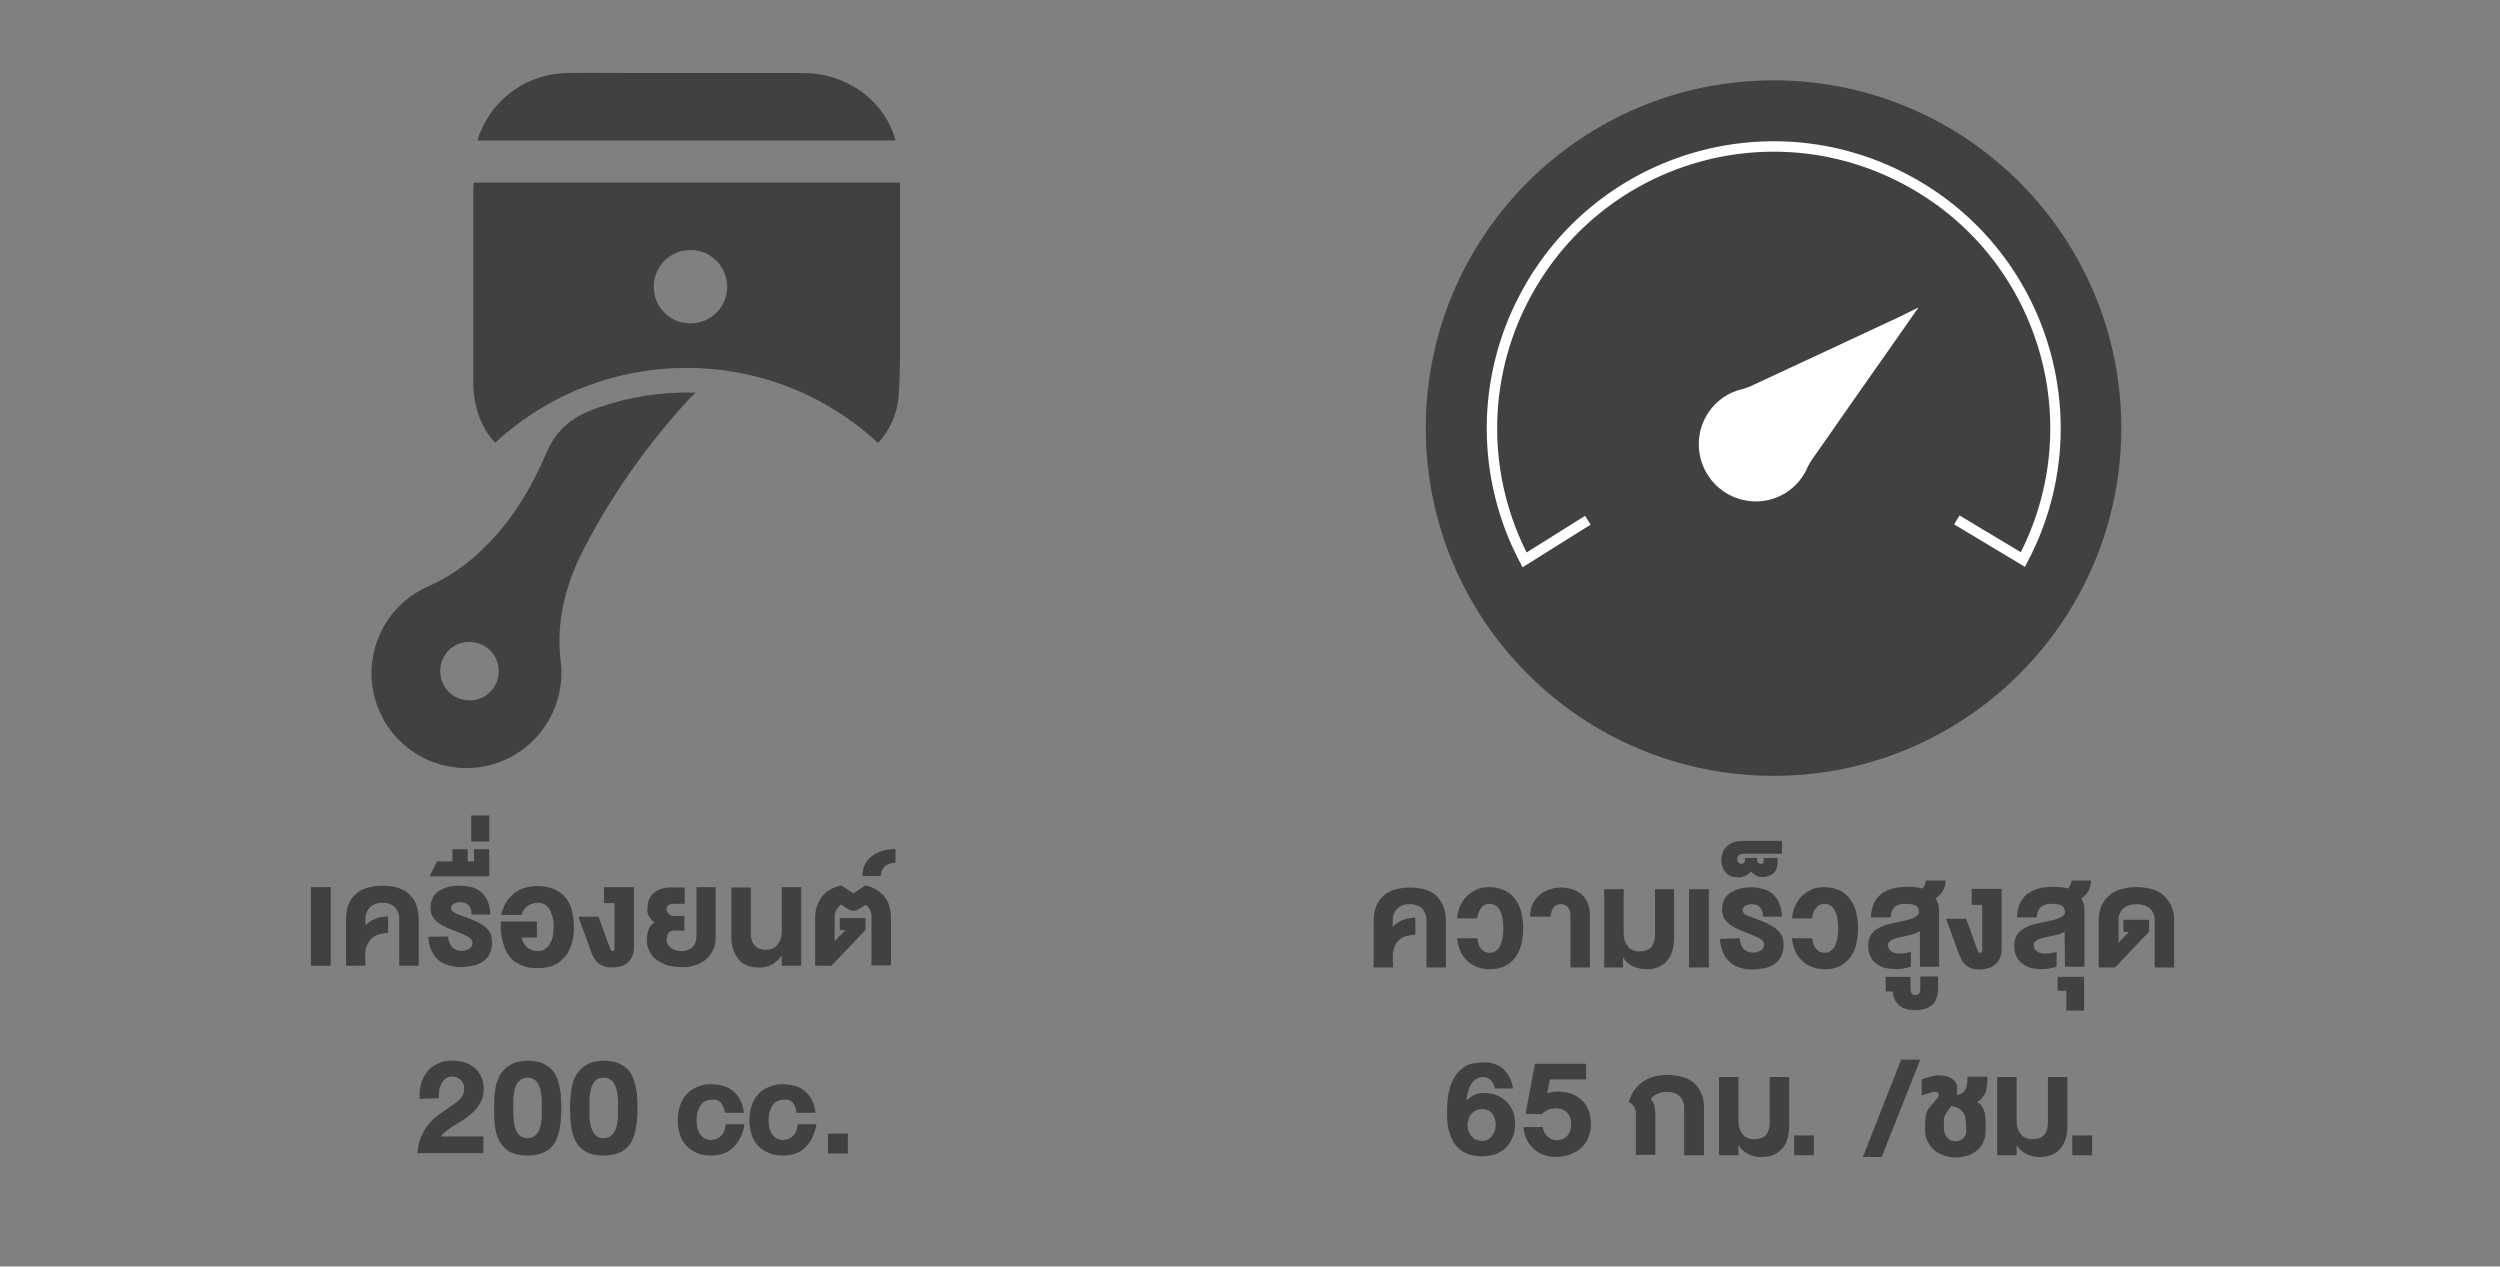 <?xml version="1.0" encoding="utf-8"?>
<!-- Generator: Adobe Illustrator 24.1.1, SVG Export Plug-In . SVG Version: 6.00 Build 0)  -->
<svg version="1.1" id="Layer_1" xmlns="http://www.w3.org/2000/svg" xmlns:xlink="http://www.w3.org/1999/xlink" x="0px" y="0px"
	 viewBox="0 0 718.9 364.2" style="enable-background:new 0 0 718.9 364.2;" xml:space="preserve">
<rect x="0" y="0" width="718.9" height="364.2" fill="#808080" stroke="none"/>
<style type="text/css">
	.st0{fill:#414042;}
	.st1{fill:none;stroke:#FFFFFF;stroke-width:3;stroke-miterlimit:10;}
	.st2{fill:#FFFFFF;}
</style>
<path class="st0" d="M89.4,277.7v-22.6h5.7v22.6H89.4z"/>
<path class="st0" d="M105.1,277.7h-5.6v-13.3c0-0.8,0.1-1.6,0.2-2.4s0.4-1.6,0.7-2.3c0.3-0.7,0.7-1.4,1.3-2c0.6-0.6,1.3-1.2,2-1.6
	c0.9-0.5,1.8-0.8,2.7-1c1.2-0.3,2.4-0.4,3.6-0.4s2.4,0.1,3.6,0.4c0.9,0.2,1.8,0.5,2.7,1c0.7,0.4,1.4,1,1.9,1.6s1,1.3,1.3,2
	s0.5,1.5,0.7,2.3c0.1,0.8,0.2,1.6,0.2,2.4v13.3h-5.6V264c0-0.5-0.1-1.1-0.3-1.6c-0.2-0.5-0.5-1-0.8-1.4c-0.4-0.4-0.9-0.8-1.5-1
	c-0.7-0.3-1.4-0.4-2.2-0.4c-0.8,0-1.5,0.1-2.2,0.4c-0.6,0.2-1.1,0.6-1.5,1s-0.7,0.9-0.9,1.4c-0.2,0.5-0.3,1-0.3,1.6v2.1
	c0.4-0.4,0.8-0.8,1.3-1.1c0.5-0.3,1-0.6,1.5-0.8c0.6-0.2,1.1-0.4,1.7-0.5c0.7-0.1,1.3-0.2,2-0.2v4.8c-1,0-2,0.2-3,0.5
	c-0.8,0.3-1.4,0.7-2,1.3c-0.5,0.6-0.9,1.3-1.2,2c-0.3,0.8-0.4,1.7-0.4,2.6L105.1,277.7z"/>
<path class="st0" d="M128.9,269.3c0,1.1,0.4,2.2,1.1,3.1c0.7,0.7,1.8,1.1,2.8,1c0.3,0,0.7,0,1-0.1c0.4-0.1,0.7-0.2,1-0.4
	c0.3-0.2,0.6-0.4,0.8-0.7c0.2-0.3,0.3-0.7,0.3-1.1c0-0.3-0.1-0.6-0.3-0.9s-0.5-0.5-0.8-0.7c-0.4-0.3-0.9-0.5-1.3-0.7
	c-0.5-0.2-1.1-0.5-1.9-0.8c-1.1-0.4-2.1-0.8-3-1.2c-0.9-0.4-1.7-0.8-2.5-1.4c-0.7-0.5-1.2-1.1-1.7-1.8c-0.4-0.8-0.6-1.6-0.6-2.5
	c0-0.7,0.1-1.5,0.3-2.1c0.2-0.6,0.5-1.2,0.9-1.7s0.8-0.9,1.4-1.2c0.5-0.3,1.1-0.6,1.7-0.8s1.2-0.4,1.9-0.5s1.3-0.2,2-0.1
	c1.2,0,2.4,0.1,3.5,0.4c1,0.2,2,0.7,2.8,1.4s1.5,1.6,1.9,2.5c0.5,1.3,0.8,2.6,0.8,4h-5.4c0-0.6-0.1-1.1-0.3-1.7
	c-0.1-0.4-0.4-0.8-0.7-1.1c-0.3-0.3-0.6-0.5-1-0.6s-0.8-0.2-1.2-0.2c-0.3,0-0.6,0-0.9,0.1c-0.3,0.1-0.6,0.2-0.9,0.3
	c-0.3,0.1-0.5,0.3-0.6,0.5c-0.2,0.2-0.3,0.5-0.3,0.8c0,0.2,0.1,0.5,0.2,0.7c0.2,0.2,0.4,0.5,0.7,0.6c0.4,0.2,0.8,0.5,1.3,0.6
	c0.5,0.2,1.2,0.5,1.9,0.7c1.3,0.4,2.6,1,3.8,1.6c0.9,0.5,1.7,1,2.4,1.7c0.5,0.5,0.9,1.1,1.2,1.9c0.2,0.7,0.3,1.4,0.3,2.1
	c0,1.1-0.2,2.3-0.7,3.3c-0.4,0.9-1.1,1.6-1.9,2.2c-0.9,0.6-1.8,1-2.9,1.2c-1.2,0.2-2.4,0.4-3.5,0.4c-1.2,0-2.4-0.2-3.5-0.5
	c-1.1-0.3-2-0.8-2.9-1.5s-1.5-1.7-2-2.7c-0.6-1.3-0.9-2.7-0.9-4L128.9,269.3z"/>
<path class="st0" d="M125.7,247.7h4.4v-3.5h4.4v3.5h1.8v-3.5h4.4v7.8h-17.2L125.7,247.7z"/>
<path class="st0" d="M135.5,234.5h5.2v7.5h-5.2V234.5z"/>
<path class="st0" d="M154.5,259.6c-0.5,0-1.1,0.1-1.6,0.3c-0.5,0.2-0.9,0.4-1.3,0.7c-0.4,0.3-0.7,0.7-1,1.1s-0.5,0.9-0.6,1.4h-5.9
	c0.3-1.2,0.7-2.3,1.3-3.4c0.6-1,1.3-1.9,2.2-2.6c0.9-0.8,1.9-1.3,3-1.7c1.3-0.4,2.6-0.6,3.9-0.6c1.7,0,3.4,0.3,4.9,0.9
	c1.3,0.6,2.4,1.4,3.3,2.5c0.9,1.1,1.5,2.4,1.8,3.8c0.6,2.5,0.7,5.2,0.3,7.7c-0.2,1-0.4,1.9-0.8,2.8c-0.3,0.9-0.8,1.7-1.4,2.4
	c-0.6,0.7-1.2,1.4-2,1.9s-1.7,1-2.7,1.2c-1.1,0.3-2.2,0.4-3.4,0.4s-2.3-0.1-3.4-0.4c-0.9-0.3-1.8-0.7-2.7-1.2
	c-0.8-0.5-1.4-1.1-2-1.9c-0.5-0.7-1-1.5-1.3-2.4s-0.6-1.8-0.8-2.8s-0.3-2-0.3-3.1V265h10.4v4.6H150c0.1,0.6,0.4,1.1,0.6,1.6
	c0.3,0.5,0.6,0.9,1,1.2c0.4,0.3,0.8,0.6,1.3,0.8c0.5,0.2,1,0.3,1.6,0.3c0.7,0,1.4-0.1,2-0.5c0.6-0.3,1.1-0.8,1.5-1.4
	c0.4-0.7,0.8-1.4,0.9-2.1c0.2-1,0.3-1.9,0.3-2.9c0.1-1.8-0.3-3.6-1.2-5.1C157.3,260.2,155.9,259.5,154.5,259.6z"/>
<path class="st0" d="M175.5,272.9c0.1,0.2,0.2,0.3,0.3,0.5c0.1,0.1,0.3,0.1,0.4,0.1c0.2,0,0.3-0.1,0.4-0.2c0.1-0.1,0.1-0.2,0.1-0.4
	v-13.2h-3v-4.6h8.6v17.2c0,0.9-0.1,1.8-0.5,2.7c-0.3,0.7-0.7,1.3-1.3,1.8s-1.3,0.9-2,1.1c-0.8,0.2-1.6,0.3-2.4,0.3
	c-0.8,0-1.6-0.1-2.3-0.3c-0.6-0.2-1.2-0.5-1.7-0.9s-0.9-0.9-1.2-1.4c-0.4-0.6-0.7-1.2-0.9-1.9l-3.7-10.1h5.8L175.5,272.9z"/>
<path class="st0" d="M186.2,261.1c0-0.7,0.1-1.4,0.3-2.1c0.2-0.6,0.5-1.1,0.8-1.5s0.7-0.8,1.2-1.1c0.5-0.3,0.9-0.5,1.4-0.7
	s1-0.3,1.6-0.4c0.5-0.1,1-0.1,1.5-0.1h3.9v4.7h-3.2c-0.3,0-0.6,0-0.9,0.1c-0.2,0.1-0.4,0.2-0.6,0.3c-0.2,0.1-0.3,0.3-0.4,0.5
	c-0.1,0.2-0.1,0.4-0.1,0.5c0,0.3,0,0.5,0.1,0.8c0.1,0.2,0.2,0.5,0.4,0.6c0.2,0.2,0.4,0.3,0.7,0.5c0.3,0.1,0.6,0.2,0.9,0.2h3v4.2H194
	c-0.3,0-0.6,0.1-0.9,0.1c-0.3,0.1-0.5,0.2-0.7,0.4c-0.2,0.2-0.4,0.5-0.5,0.8c-0.1,0.4-0.2,0.9-0.2,1.4s0.1,1,0.4,1.4
	c0.3,0.4,0.6,0.7,1,1s0.9,0.5,1.4,0.6s1.1,0.2,1.6,0.2c0.6,0,1.1-0.1,1.7-0.3c0.5-0.2,1-0.5,1.3-0.8c0.4-0.4,0.7-0.9,0.9-1.5
	c0.2-0.7,0.3-1.4,0.3-2.1v-13.7h5.5v14.5c0,1.3-0.2,2.6-0.8,3.7c-0.5,1-1.2,2-2.1,2.7c-0.9,0.7-2,1.3-3.1,1.6
	c-1.2,0.4-2.5,0.6-3.8,0.5c-0.8,0-1.7-0.1-2.5-0.2s-1.6-0.3-2.3-0.6c-0.7-0.3-1.4-0.6-2.1-1.1c-0.6-0.4-1.2-0.9-1.6-1.5
	c-0.5-0.6-0.8-1.3-1.1-2c-0.3-0.8-0.4-1.6-0.4-2.5c0-1,0.2-2,0.5-2.9c0.3-0.8,0.9-1.5,1.7-2c-0.7-0.6-1.3-1.3-1.7-2.1
	c-0.2-0.4-0.3-0.8-0.4-1.2C186.2,261.8,186.2,261.4,186.2,261.1z"/>
<path class="st0" d="M224.8,277.7v-2.9c-0.8,1.1-1.8,2-2.9,2.6c-1.2,0.6-2.5,0.9-3.8,0.8c-1.3,0-2.5-0.2-3.6-0.7
	c-1-0.5-1.8-1.1-2.4-2c-0.6-0.9-1.1-1.9-1.4-2.9c-0.3-1.2-0.4-2.4-0.4-3.6v-13.8h5.6v13.3c0,0.6,0.1,1.3,0.3,1.9
	c0.3,1.1,1.1,2,2.2,2.4c0.6,0.2,1.3,0.4,2,0.3c0.5,0,1.1-0.1,1.6-0.3c0.5-0.2,1-0.5,1.4-0.9c0.4-0.5,0.8-1,1-1.7
	c0.3-0.8,0.4-1.7,0.4-2.5v-12.6h5.6v22.6L224.8,277.7L224.8,277.7z"/>
<path class="st0" d="M240,263.6v7l3.1-3.1h-1.6V264h7.4v3.4l-9.8,10.3h-4.7V264c0-1,0.1-2,0.4-3c0.3-1,0.7-1.9,1.3-2.8
	s1.4-1.6,2.3-2.2c1.1-0.7,2.3-1.1,3.5-1.4l3.5,2.3l3.5-2.3c1.2,0.3,2.3,0.7,3.4,1.4c0.9,0.6,1.6,1.3,2.3,2.2c0.6,0.8,1,1.7,1.2,2.7
	c0.3,1,0.4,2,0.4,3v13.7h-5.6v-14.1c0-0.6-0.1-1.2-0.4-1.8c-0.3-0.6-0.7-1.1-1.2-1.5l-2.4,1.4c-0.4,0.2-0.7,0.3-1.1,0.3
	c-0.4,0-0.9-0.1-1.3-0.3l-2.4-1.5c-0.5,0.4-1,0.9-1.3,1.6C240.1,262.3,240,262.9,240,263.6z"/>
<path class="st0" d="M257.5,248.1c-0.6,0-1.2,0.1-1.8,0.3c-0.5,0.2-0.9,0.4-1.3,0.8c-0.4,0.3-0.6,0.7-0.8,1.2
	c-0.2,0.5-0.3,1-0.3,1.5H248c0-1.1,0.2-2.3,0.7-3.3c0.5-0.9,1.2-1.8,2-2.4c0.9-0.7,1.9-1.2,3-1.5c1.2-0.4,2.5-0.5,3.8-0.6V248.1z"/>
<path class="st0" d="M120.7,316c-0.1-1.5,0-2.9,0.4-4.4c0.4-1.3,1-2.5,1.8-3.5s1.9-1.8,3.1-2.3c1.3-0.6,2.7-0.9,4.1-0.8
	c1.2,0,2.4,0.2,3.5,0.5s2,0.9,2.9,1.6c0.8,0.7,1.5,1.6,1.9,2.6c0.8,1.8,0.9,3.8,0.4,5.7c-0.2,0.7-0.4,1.3-0.8,1.9
	c-0.3,0.6-0.7,1.1-1.1,1.6c-0.4,0.5-0.9,1-1.4,1.4s-1,0.8-1.5,1.2c-0.5,0.4-1,0.7-1.5,1l-1.7,1c-0.6,0.4-1.1,0.7-1.6,1.1
	s-1,0.7-1.4,1.1c-0.4,0.3-0.7,0.7-1,1.1H139v4.8h-19c0.1-1.1,0.3-2.2,0.6-3.2c0.2-0.9,0.6-1.8,1-2.6c0.4-0.7,0.8-1.4,1.3-2.1
	c0.5-0.6,1-1.2,1.5-1.7s1.1-1,1.7-1.4s1.2-0.8,1.7-1.2c1-0.7,1.9-1.3,2.6-1.8c0.6-0.4,1.3-0.9,1.8-1.5c0.4-0.4,0.8-0.9,1-1.5
	c0.2-0.5,0.3-1.1,0.3-1.7c0-0.5-0.1-0.9-0.3-1.4c-0.2-0.4-0.4-0.7-0.8-1c-0.3-0.3-0.7-0.5-1.1-0.7c-0.4-0.2-0.9-0.2-1.4-0.2
	c-0.6,0-1.2,0.2-1.7,0.5c-0.5,0.4-0.9,0.8-1.2,1.4c-0.3,0.6-0.6,1.3-0.7,2s-0.2,1.5-0.1,2.3L120.7,316z"/>
<path class="st0" d="M142.1,318.6c0-0.7,0-1.5,0-2.2s0.1-1.5,0.2-2.3c0.1-0.8,0.2-1.5,0.4-2.3c0.2-0.7,0.5-1.4,0.8-2.1
	s0.7-1.3,1.2-1.8c0.5-0.6,1.1-1.1,1.7-1.5c0.7-0.4,1.5-0.8,2.3-1c1-0.2,2-0.4,3-0.4c1.3,0,2.6,0.2,3.9,0.6c1,0.4,1.9,0.9,2.7,1.6
	c0.7,0.7,1.3,1.5,1.7,2.4s0.7,1.9,0.9,2.9s0.4,2,0.4,3.1c0.1,1,0.1,2,0.1,3s0,2-0.1,3.1c-0.1,1-0.2,2.1-0.4,3.1s-0.5,1.9-0.9,2.9
	c-0.4,0.9-1,1.7-1.7,2.4c-0.8,0.7-1.7,1.3-2.7,1.6c-1.2,0.4-2.6,0.6-3.9,0.6c-1,0-2-0.1-3-0.3c-0.8-0.2-1.6-0.5-2.3-0.9
	c-0.6-0.4-1.2-0.9-1.7-1.4c-0.5-0.6-0.9-1.2-1.2-1.8c-0.3-0.7-0.6-1.4-0.8-2.1c-0.2-0.8-0.3-1.5-0.4-2.3c-0.1-0.8-0.2-1.6-0.2-2.4
	S142.1,319.3,142.1,318.6z M147.6,318.6c0,0.5,0,1.1,0,1.8c0,0.6,0.1,1.3,0.1,1.9c0.1,0.6,0.2,1.3,0.4,1.9s0.4,1.1,0.7,1.6
	s0.7,0.8,1.2,1.1c0.5,0.3,1.1,0.4,1.7,0.4c0.6,0,1.2-0.1,1.7-0.4s0.9-0.7,1.2-1.1c0.3-0.5,0.6-1,0.7-1.6c0.2-0.6,0.3-1.2,0.4-1.9
	c0.1-0.6,0.1-1.3,0.1-1.9s0-1.2,0-1.8s0-1.1,0-1.8c0-0.6-0.1-1.3-0.1-1.9c-0.1-0.6-0.2-1.2-0.4-1.9c-0.2-0.6-0.4-1.1-0.7-1.6
	s-0.7-0.8-1.2-1.1c-0.5-0.3-1.1-0.4-1.7-0.4c-0.6,0-1.2,0.1-1.7,0.4s-0.9,0.7-1.2,1.1c-0.3,0.5-0.6,1-0.7,1.6
	c-0.2,0.6-0.3,1.2-0.4,1.9c-0.1,0.7-0.1,1.3-0.1,1.9C147.6,317.5,147.6,318,147.6,318.6z"/>
<path class="st0" d="M163.9,318.6c0-0.7,0-1.5,0.1-2.2s0.1-1.5,0.2-2.3c0.1-0.8,0.2-1.5,0.4-2.3c0.2-0.7,0.4-1.4,0.8-2.1
	c0.3-0.7,0.7-1.3,1.2-1.8c0.5-0.6,1.1-1.1,1.7-1.5c0.7-0.4,1.5-0.8,2.3-1c1-0.2,2-0.4,3-0.4c1.3,0,2.6,0.2,3.9,0.6
	c1,0.4,1.9,0.9,2.7,1.6c0.7,0.7,1.3,1.5,1.7,2.4s0.7,1.9,0.9,2.9s0.4,2,0.4,3.1c0.1,1,0.1,2,0.1,3s0,2-0.1,3.1
	c-0.1,1-0.2,2.1-0.4,3.1s-0.5,1.9-0.9,2.9c-0.4,0.9-1,1.7-1.7,2.4c-0.8,0.7-1.7,1.3-2.7,1.6c-1.2,0.4-2.6,0.6-3.9,0.6
	c-1,0-2-0.1-3-0.3c-0.8-0.2-1.6-0.5-2.3-0.9c-0.6-0.4-1.2-0.9-1.7-1.4c-0.5-0.6-0.9-1.2-1.2-1.8c-0.3-0.7-0.6-1.4-0.8-2.1
	c-0.2-0.8-0.3-1.5-0.4-2.3c-0.1-0.8-0.2-1.6-0.2-2.4S163.9,319.3,163.9,318.6z M169.5,318.6c0,0.5,0,1.1,0,1.8
	c0,0.6,0.1,1.3,0.1,1.9c0.1,0.6,0.2,1.3,0.4,1.9s0.4,1.1,0.7,1.6s0.7,0.8,1.1,1.1c0.5,0.3,1.1,0.4,1.7,0.4c0.6,0,1.2-0.1,1.8-0.4
	c0.5-0.3,0.9-0.7,1.2-1.1c0.3-0.5,0.6-1,0.7-1.6c0.2-0.6,0.3-1.2,0.4-1.9c0.1-0.6,0.1-1.3,0.1-1.9s0-1.2,0-1.8s0-1.1,0-1.8
	c0-0.6-0.1-1.3-0.1-1.9c-0.1-0.6-0.2-1.2-0.4-1.9c-0.2-0.6-0.4-1.1-0.7-1.6s-0.7-0.8-1.2-1.1c-0.5-0.3-1.1-0.4-1.8-0.4
	c-0.6,0-1.2,0.1-1.7,0.4s-0.9,0.7-1.1,1.1c-0.3,0.5-0.6,1-0.7,1.6c-0.2,0.6-0.3,1.2-0.4,1.9c-0.1,0.7-0.1,1.3-0.1,1.9
	C169.5,317.5,169.5,318,169.5,318.6z"/>
<path class="st0" d="M207.3,317.1c-0.6-0.7-1.5-1-2.4-0.9c-0.8,0-1.5,0.1-2.2,0.5c-0.6,0.3-1.1,0.8-1.4,1.4
	c-0.4,0.6-0.6,1.3-0.8,1.9c-0.1,0.7-0.2,1.5-0.2,2.2s0.1,1.3,0.2,2c0.1,0.6,0.4,1.2,0.7,1.8c0.3,0.5,0.8,1,1.3,1.3
	c0.6,0.3,1.3,0.5,2,0.5c0.5,0,1.1-0.1,1.6-0.3c0.5-0.2,0.9-0.5,1.3-0.9c0.4-0.4,0.7-0.9,0.9-1.4c0.2-0.6,0.4-1.3,0.4-1.9h5.4
	c-0.2,1.3-0.6,2.6-1.2,3.8c-0.5,1.1-1.2,2-2,2.8s-1.7,1.4-2.8,1.8c-1.2,0.4-2.4,0.6-3.6,0.6c-1.4,0-2.9-0.2-4.2-0.8
	c-1.1-0.5-2.2-1.2-3-2.1s-1.5-2-1.8-3.2c-0.4-1.3-0.6-2.6-0.6-4s0.2-2.8,0.6-4.1c0.4-1.2,1-2.4,1.8-3.3c0.8-1,1.9-1.7,3.1-2.2
	c1.4-0.6,2.9-0.9,4.4-0.8c1.1,0,2.3,0.2,3.3,0.5s2,0.8,2.8,1.5s1.5,1.6,2,2.6c0.6,1.1,0.9,2.4,1,3.6h-5.4
	C208.3,318.9,207.9,317.9,207.3,317.1z"/>
<path class="st0" d="M228,317.1c-0.6-0.7-1.5-1-2.4-0.9c-0.8,0-1.5,0.1-2.2,0.5c-0.6,0.3-1.1,0.8-1.4,1.4c-0.4,0.6-0.6,1.3-0.8,1.9
	c-0.1,0.7-0.2,1.5-0.2,2.2s0.1,1.3,0.2,2c0.1,0.6,0.4,1.2,0.7,1.8c0.3,0.5,0.8,1,1.3,1.3c0.6,0.3,1.3,0.5,2,0.5
	c0.5,0,1.1-0.1,1.6-0.3c0.5-0.2,0.9-0.5,1.3-0.9c0.4-0.4,0.7-0.9,0.9-1.4c0.2-0.6,0.4-1.3,0.4-1.9h5.4c-0.2,1.3-0.7,2.6-1.2,3.8
	c-0.5,1.1-1.2,2-2,2.8s-1.7,1.4-2.8,1.8c-1.2,0.4-2.4,0.6-3.6,0.6c-1.4,0-2.9-0.2-4.2-0.8c-1.2-0.5-2.2-1.2-3.1-2.1
	c-0.8-0.9-1.4-2-1.8-3.2c-0.4-1.3-0.6-2.6-0.6-4s0.2-2.8,0.6-4.1c0.4-1.2,1-2.4,1.8-3.3c0.8-1,1.9-1.7,3.1-2.2
	c1.4-0.6,2.9-0.9,4.4-0.8c1.1,0,2.3,0.2,3.3,0.5s2,0.8,2.8,1.5s1.5,1.6,2,2.6c0.6,1.1,0.9,2.4,1,3.6H229
	C229,318.9,228.6,317.9,228,317.1z"/>
<path class="st0" d="M243.8,326v5.7h-5.7V326H243.8z"/>
<path class="st0" d="M142.4,127.3c31.1-28.7,79.1-28.7,110.1,0.1c3.4-3.7,5.5-8.4,5.9-13.4c0.5-6.6,0.4-13.3,0.4-20
	c0-12.9,0-25.8,0-38.8v-2.7H136.2c0,0.8-0.1,1.5-0.1,2.3c0,18.2,0,36.5,0,54.7C136,116.7,138.4,123.2,142.4,127.3z M188,82.4
	c0-5.8,4.7-10.5,10.6-10.5c5.8,0,10.5,4.7,10.5,10.6c0,5.8-4.7,10.5-10.6,10.5l0,0c-5.7,0-10.5-4.6-10.5-10.4
	C188,82.5,188,82.5,188,82.4z"/>
<path class="st0" d="M200,112.9c-9.6-0.3-19.2,1.2-28.2,4.4c-6.7,2.3-11.6,5.8-14.6,12.8c-4.4,10.3-10.1,19.9-18.4,27.8
	c-4.5,4.5-9.8,8.1-15.6,10.7c-13.8,6-20.1,22.1-14.1,35.9s22.1,20.1,35.9,14.1c11.2-4.9,17.8-16.6,16.2-28.7
	c-1.3-11.1,1.4-21.6,6.4-31.5c8.1-15.8,18.4-30.4,30.4-43.5L200,112.9z M126.6,192.9c0-4.7,3.8-8.4,8.5-8.3s8.4,3.8,8.3,8.5
	c0,4.6-3.8,8.4-8.5,8.3C130.3,201.4,126.5,197.6,126.6,192.9L126.6,192.9z"/>
<path class="st0" d="M257.5,40.4C254.6,29.1,243.5,21,231,21c-16.3,0-32.5,0-48.8,0c-6.4,0-12.9-0.1-19.3,0
	c-11,0.2-20.8,7-24.9,17.3c-0.3,0.7-0.4,1.3-0.7,2.1H257.5z"/>
<g>
	<path class="st0" d="M400.6,278.2H395v-13.3c0-0.8,0.1-1.6,0.2-2.4s0.4-1.6,0.7-2.3c0.3-0.7,0.8-1.4,1.3-2c0.6-0.6,1.2-1.2,2-1.6
		c0.9-0.5,1.8-0.8,2.7-1c2.4-0.5,4.8-0.5,7.1,0c0.9,0.2,1.8,0.5,2.7,1c0.7,0.4,1.4,0.9,1.9,1.6c0.5,0.6,0.9,1.3,1.3,2
		c0.3,0.7,0.5,1.5,0.7,2.3c0.1,0.8,0.2,1.6,0.2,2.4v13.3h-5.6v-13.8c0-0.5-0.1-1.1-0.3-1.6c-0.2-0.5-0.5-1-0.8-1.4
		c-0.4-0.4-0.9-0.8-1.5-1c-0.7-0.3-1.4-0.4-2.2-0.4c-0.8,0-1.5,0.1-2.2,0.4c-0.6,0.2-1.1,0.6-1.5,1s-0.7,0.9-0.9,1.4
		c-0.2,0.5-0.3,1-0.3,1.6v2.1c0.4-0.4,0.8-0.8,1.3-1.1c0.5-0.3,1-0.6,1.5-0.8c0.6-0.2,1.1-0.4,1.7-0.5c0.7-0.1,1.3-0.2,2-0.2v4.9
		c-1,0-2,0.2-3,0.5c-0.8,0.3-1.4,0.7-2,1.3c-0.5,0.6-0.9,1.3-1.1,2c-0.3,0.8-0.4,1.7-0.4,2.6L400.6,278.2z"/>
	<path class="st0" d="M432.3,266.9c0-1-0.1-2.1-0.3-3.1c-0.1-0.8-0.4-1.5-0.8-2.2c-0.3-0.5-0.7-1-1.3-1.3c-0.5-0.3-1.1-0.4-1.7-0.4
		c-0.4,0-0.8,0.1-1.2,0.3c-0.4,0.2-0.7,0.4-1,0.8s-0.6,0.8-0.8,1.3c-0.2,0.6-0.4,1.2-0.4,1.8H419c0.1-1.2,0.4-2.5,0.9-3.6
		s1.1-2,1.9-2.8s1.8-1.4,2.8-1.9c1.1-0.5,2.4-0.7,3.6-0.7c1.5,0,3,0.3,4.4,0.9c1.2,0.5,2.2,1.4,3,2.4c0.8,1.1,1.5,2.4,1.8,3.7
		c0.8,3.2,0.8,6.5,0,9.7c-0.3,1.3-1,2.6-1.8,3.7c-0.8,1-1.8,1.8-3,2.4c-1.4,0.6-2.9,0.9-4.4,0.8c-1.2,0-2.4-0.2-3.6-0.7
		c-1-0.4-2-1-2.8-1.8s-1.5-1.8-1.9-2.8c-0.5-1.2-0.8-2.4-0.9-3.6h5.8c0.1,0.6,0.2,1.2,0.4,1.8c0.2,0.5,0.4,0.9,0.8,1.3
		c0.3,0.3,0.6,0.6,1,0.8c0.4,0.2,0.8,0.2,1.2,0.3c0.6,0,1.2-0.1,1.7-0.4s0.9-0.7,1.3-1.3c0.4-0.7,0.6-1.4,0.8-2.2
		C432.2,269,432.3,268,432.3,266.9z"/>
	<path class="st0" d="M440,263.6c0-1.2,0.2-2.5,0.7-3.6c0.5-1,1.1-1.9,2-2.6c0.8-0.7,1.8-1.3,2.8-1.6c1-0.4,2.1-0.5,3.2-0.6
		c1.1,0,2.3,0.2,3.3,0.5c1,0.3,1.9,0.8,2.7,1.4c0.8,0.7,1.4,1.5,1.8,2.4c0.5,1.1,0.7,2.3,0.7,3.5v15.2h-5.6v-14.5
		c0.1-1-0.2-2-0.7-2.8c-0.5-0.6-1.3-0.9-2.1-0.9c-0.8,0-1.5,0.3-2,0.9c-0.6,0.8-0.9,1.7-0.9,2.7H440z"/>
	<path class="st0" d="M461.3,278.2v-22.5h5.6v12.5c0,0.9,0.1,1.7,0.4,2.5c0.2,0.6,0.6,1.2,1,1.7c0.4,0.4,0.9,0.7,1.4,0.9
		c0.5,0.2,1,0.3,1.6,0.3c0.7,0,1.4-0.1,2.1-0.3c0.5-0.2,1-0.5,1.4-0.9s0.6-0.9,0.8-1.5c0.2-0.6,0.3-1.2,0.3-1.9v-13.3h5.5v13.8
		c0,1.2-0.1,2.4-0.4,3.6c-0.3,1.1-0.7,2.1-1.4,2.9c-0.6,0.9-1.5,1.5-2.5,2c-1.1,0.5-2.4,0.8-3.7,0.7c-1.3,0-2.6-0.3-3.8-0.8
		c-1.2-0.6-2.2-1.5-2.9-2.6v2.9L461.3,278.2z"/>
	<path class="st0" d="M485.7,278.2v-22.5h5.7v22.5H485.7z"/>
	<path class="st0" d="M500.3,269.8c0,1.1,0.4,2.2,1.1,3.1c0.7,0.7,1.8,1.1,2.8,1c0.3,0,0.7,0,1-0.1c0.4-0.1,0.7-0.2,1-0.4
		c0.3-0.2,0.6-0.4,0.8-0.7c0.2-0.3,0.3-0.7,0.3-1.1c0-0.3-0.1-0.6-0.3-0.9c-0.2-0.3-0.5-0.5-0.8-0.7c-0.4-0.3-0.8-0.5-1.3-0.7
		s-1.1-0.5-1.9-0.8c-1.1-0.4-2.1-0.8-3-1.2c-0.9-0.4-1.7-0.8-2.5-1.4c-0.7-0.5-1.2-1.1-1.7-1.8c-0.4-0.8-0.6-1.6-0.6-2.5
		c0-0.7,0.1-1.5,0.3-2.1c0.2-0.6,0.5-1.2,0.9-1.7s0.8-0.9,1.4-1.2c0.5-0.3,1.1-0.6,1.7-0.8s1.2-0.4,1.9-0.5c1.8-0.3,3.7-0.2,5.5,0.3
		c1,0.2,2,0.7,2.8,1.4c0.8,0.7,1.5,1.6,1.9,2.6c0.5,1.3,0.8,2.6,0.8,4H507c0-0.6-0.1-1.1-0.3-1.7c-0.1-0.4-0.4-0.8-0.7-1.1
		c-0.3-0.3-0.6-0.5-1-0.6s-0.8-0.2-1.2-0.2c-0.3,0-0.6,0-0.9,0.1s-0.6,0.2-0.9,0.3c-0.3,0.1-0.5,0.3-0.6,0.5
		c-0.2,0.2-0.3,0.5-0.3,0.8c0,0.2,0.1,0.5,0.2,0.7c0.2,0.3,0.4,0.5,0.7,0.6c0.4,0.2,0.8,0.5,1.3,0.6c0.5,0.2,1.2,0.5,1.9,0.7
		c1.3,0.5,2.6,1,3.8,1.7c0.9,0.4,1.7,1,2.4,1.7c0.5,0.5,0.9,1.1,1.2,1.9c0.2,0.7,0.3,1.4,0.3,2.1c0,1.1-0.2,2.3-0.7,3.3
		c-0.4,0.9-1.1,1.6-1.9,2.2c-0.9,0.6-1.8,1-2.9,1.2c-1.2,0.2-2.4,0.4-3.5,0.4c-1.2,0-2.4-0.2-3.5-0.5c-2.2-0.6-4-2.2-4.9-4.3
		c-0.5-1.3-0.9-2.7-0.9-4L500.3,269.8z"/>
	<path class="st0" d="M499.6,247c0,0.1,0,0.3,0,0.4c0,0.2,0.1,0.3,0.2,0.4c0.1,0.1,0.2,0.3,0.3,0.4c0.2,0.1,0.4,0.2,0.6,0.2
		c0.4,0,0.7-0.1,0.9-0.4c0.2-0.4,0.3-0.9,0.2-1.3h3.5c-0.1,0.5,0,0.9,0.2,1.3c0.2,0.3,0.5,0.4,0.9,0.4c0.3,0,0.6-0.1,0.7-0.4
		c0.1-0.4,0.1-0.9,0-1.3h4c0.1,0.9,0.1,1.8-0.1,2.6c-0.1,0.6-0.4,1.2-0.9,1.7c-0.4,0.4-0.9,0.7-1.5,0.9s-1.2,0.3-1.8,0.3
		c-0.3,0-0.7-0.1-1-0.1c-0.3-0.1-0.6-0.2-0.9-0.4s-0.5-0.3-0.8-0.5c-0.2-0.2-0.4-0.4-0.6-0.6c-0.2,0.2-0.4,0.5-0.7,0.7
		c-0.3,0.2-0.5,0.4-0.8,0.5c-0.3,0.2-0.7,0.3-1,0.4c-0.3,0.1-0.7,0.1-1,0.1c-0.6,0-1.1-0.1-1.7-0.2c-0.5-0.1-1-0.3-1.4-0.6
		s-0.7-0.6-0.9-0.9c-0.2-0.3-0.5-0.7-0.6-1.1c-0.2-0.4-0.3-0.8-0.3-1.1c-0.1-0.4-0.1-0.7-0.1-1.1c0-0.8,0.2-1.7,0.5-2.5
		c0.3-0.7,0.8-1.2,1.4-1.7s1.3-0.8,2-1c0.8-0.2,1.5-0.3,2.3-0.3h11.2v3.7h-10.8c-0.4,0-0.8,0-1.2,0.2c-0.2,0.1-0.5,0.3-0.6,0.5
		s-0.2,0.4-0.3,0.6C499.6,246.6,499.6,246.8,499.6,247z"/>
	<path class="st0" d="M528.6,266.9c0-1-0.1-2.1-0.3-3.1c-0.1-0.8-0.4-1.5-0.8-2.2c-0.3-0.5-0.7-1-1.3-1.3c-0.5-0.3-1.1-0.4-1.7-0.4
		c-0.4,0-0.8,0.1-1.2,0.3c-0.4,0.2-0.7,0.4-1,0.8s-0.6,0.8-0.8,1.3c-0.2,0.6-0.4,1.2-0.4,1.8h-5.8c0.1-1.2,0.4-2.5,0.9-3.6
		s1.1-2,1.9-2.8c0.8-0.8,1.8-1.4,2.8-1.9c1.1-0.5,2.4-0.7,3.6-0.7c1.5,0,3,0.3,4.4,0.9c1.2,0.5,2.2,1.4,3,2.4
		c0.8,1.1,1.5,2.4,1.8,3.7c0.8,3.2,0.8,6.5,0,9.7c-0.3,1.3-1,2.6-1.8,3.7c-0.8,1-1.8,1.8-3,2.4c-1.4,0.6-2.9,0.9-4.4,0.8
		c-1.2,0-2.4-0.2-3.6-0.7c-1-0.4-2-1-2.8-1.8s-1.5-1.8-1.9-2.8c-0.5-1.2-0.8-2.4-0.9-3.6h5.8c0.1,0.6,0.2,1.2,0.4,1.8
		c0.2,0.5,0.4,0.9,0.8,1.3c0.3,0.3,0.6,0.6,1,0.8c0.4,0.2,0.8,0.2,1.2,0.3c0.6,0,1.2-0.1,1.7-0.4s0.9-0.7,1.3-1.3
		c0.4-0.7,0.6-1.4,0.8-2.2C528.5,269,528.6,268,528.6,266.9z"/>
	<path class="st0" d="M551.8,267.9c-0.6,0.4-1.2,0.6-1.8,0.8c-0.6,0.2-1.2,0.3-1.7,0.4l-1.9,0.4c-0.6,0.1-1.2,0.3-1.7,0.5
		c-0.5,0.1-0.9,0.4-1.3,0.7c-0.3,0.2-0.5,0.6-0.5,1s0.1,0.8,0.3,1.2c0.2,0.3,0.5,0.6,0.8,0.8c0.3,0.2,0.7,0.3,1.1,0.4
		c0.4,0.1,0.8,0.1,1.2,0.1c0.5,0,0.9,0,1.4-0.1c0.6-0.1,1.2-0.2,1.8-0.4v4.3c-0.7,0.2-1.4,0.4-2.1,0.5c-0.6,0.1-1.3,0.2-1.9,0.2
		c-1.1,0-2.1-0.1-3.2-0.3c-0.9-0.2-1.8-0.6-2.6-1.2c-0.8-0.5-1.4-1.2-1.8-2.1c-0.5-1-0.7-2-0.7-3.1c0-1,0.2-2.1,0.7-3
		c0.5-0.8,1.2-1.5,2.1-2c1-0.6,2.1-1,3.2-1.3c1.3-0.3,2.7-0.6,4.2-0.9c0.5-0.1,1.1-0.2,1.6-0.4c0.5-0.1,1-0.3,1.4-0.5s0.7-0.4,1-0.7
		c0.2-0.2,0.4-0.6,0.4-0.9c0-0.5-0.1-0.9-0.3-1.3c-0.2-0.3-0.5-0.6-0.9-0.7c-0.4-0.2-0.8-0.3-1.2-0.3c-0.5,0-0.9-0.1-1.4-0.1
		c-0.6,0-1.1,0-1.7,0.2c-0.5,0.1-0.9,0.3-1.3,0.6c-0.4,0.3-0.7,0.7-0.9,1.2c-0.3,0.6-0.4,1.2-0.4,1.9H538c0-1,0.2-2,0.5-3
		c0.2-0.8,0.6-1.6,1.1-2.3c0.5-0.6,1-1.2,1.6-1.6s1.3-0.8,2.1-1.1c0.8-0.3,1.6-0.5,2.4-0.6c0.9-0.1,1.8-0.2,2.7-0.2
		c0.7,0,1.4,0,2.2,0.1c0.7,0.1,1.4,0.2,2.1,0.4c0.2-0.1,0.4-0.3,0.5-0.5s0.3-0.4,0.3-0.6c0.1-0.2,0.2-0.4,0.2-0.6
		c0-0.2,0.1-0.4,0.1-0.6h5.7c0,0.5-0.1,1-0.2,1.5c-0.1,0.5-0.3,1-0.6,1.4c-0.2,0.4-0.5,0.9-0.9,1.2c-0.3,0.4-0.8,0.7-1.2,1
		c0.3,0.5,0.5,1.1,0.7,1.6c0.2,0.7,0.3,1.3,0.3,2V278h-5.5v-10.1H551.8z"/>
	<path class="st0" d="M542.2,280.9h7.2v3.5c0,0.5,0.1,0.9,0.3,1.3c0.3,0.3,0.7,0.5,1.1,0.4c1,0,1.4-0.6,1.4-1.8v-3.5h5.1v3.5
		c0,0.8-0.1,1.6-0.3,2.4c-0.2,0.7-0.6,1.4-1.1,2c-0.6,0.6-1.2,1-2,1.3c-1,0.3-2,0.5-3.1,0.5c-1,0-1.9-0.1-2.8-0.4
		c-0.7-0.2-1.4-0.6-2-1.1c-0.5-0.5-0.9-1-1.2-1.7s-0.5-1.4-0.5-2.2h-2L542.2,280.9z"/>
	<path class="st0" d="M568.7,273.4c0.1,0.2,0.2,0.3,0.3,0.5c0.1,0.1,0.3,0.1,0.4,0.1c0.1,0,0.3-0.1,0.4-0.2c0.1-0.1,0.2-0.2,0.2-0.4
		v-13.2h-3v-4.6h8.6v17.2c0,0.9-0.1,1.8-0.5,2.7c-0.3,0.7-0.7,1.3-1.3,1.8s-1.3,0.9-2,1.1c-0.8,0.2-1.6,0.4-2.4,0.4
		c-0.8,0-1.6-0.1-2.3-0.3c-0.6-0.2-1.2-0.5-1.7-0.9s-0.9-0.9-1.2-1.4c-0.3-0.6-0.6-1.2-0.9-1.9l-3.7-10.1h5.8L568.7,273.4z"/>
	<path class="st0" d="M593.7,267.9c-0.6,0.4-1.2,0.6-1.8,0.8c-0.6,0.2-1.2,0.3-1.7,0.4l-1.9,0.4c-0.6,0.1-1.2,0.3-1.7,0.5
		c-0.5,0.1-0.9,0.4-1.3,0.7c-0.3,0.2-0.5,0.6-0.5,1s0.1,0.8,0.3,1.2c0.2,0.3,0.5,0.6,0.8,0.8c0.3,0.2,0.7,0.3,1.1,0.4
		c0.4,0.1,0.8,0.1,1.2,0.1c0.5,0,0.9,0,1.4-0.1c0.6-0.1,1.2-0.2,1.8-0.4v4.3c-0.7,0.2-1.4,0.4-2.1,0.5c-0.6,0.1-1.3,0.2-1.9,0.2
		c-1.1,0-2.1-0.1-3.1-0.3c-0.9-0.2-1.8-0.6-2.6-1.2c-0.8-0.5-1.4-1.2-1.8-2.1c-0.5-1-0.7-2-0.7-3.1c0-1,0.2-2.1,0.7-3
		c0.5-0.8,1.2-1.5,2.1-2c1-0.6,2.1-1,3.2-1.3c1.3-0.3,2.7-0.6,4.2-0.9c0.5-0.1,1.1-0.2,1.6-0.4c0.5-0.1,1-0.3,1.4-0.5s0.7-0.4,1-0.7
		c0.2-0.2,0.4-0.6,0.4-0.9c0-0.5-0.1-0.9-0.3-1.3c-0.2-0.3-0.5-0.6-0.9-0.7c-0.4-0.2-0.8-0.3-1.2-0.3c-0.5,0-0.9-0.1-1.4-0.1
		c-0.6,0-1.1,0-1.7,0.2c-0.5,0.1-0.9,0.3-1.3,0.6c-0.4,0.3-0.7,0.7-0.9,1.2c-0.3,0.6-0.4,1.2-0.4,1.9H580c0-1,0.2-2,0.5-3
		c0.2-0.8,0.6-1.6,1.1-2.3c0.4-0.6,1-1.2,1.6-1.6s1.3-0.8,2.1-1.1c0.8-0.3,1.6-0.5,2.4-0.6c0.9-0.1,1.8-0.2,2.6-0.2
		c0.7,0,1.4,0,2.2,0.1c0.7,0.1,1.4,0.2,2.1,0.4c0.2-0.1,0.4-0.3,0.5-0.5s0.3-0.4,0.3-0.6c0.1-0.2,0.1-0.4,0.2-0.6
		c0-0.2,0.1-0.4,0.1-0.6h5.6c0,0.5-0.1,1-0.2,1.5c-0.1,0.5-0.3,1-0.5,1.4c-0.2,0.4-0.5,0.9-0.9,1.2c-0.3,0.4-0.8,0.7-1.2,1
		c0.3,0.5,0.5,1.1,0.7,1.6c0.2,0.7,0.2,1.3,0.2,2V278h-5.6L593.7,267.9z"/>
	<path class="st0" d="M594.2,290.6v-5.7h-2.5v-4h7.6v9.7H594.2z"/>
	<path class="st0" d="M612.2,268h-1.6v-3.5h7.4v3.4l-9.8,10.3h-4.7v-13.4c0-0.8,0.1-1.6,0.2-2.4c0.2-0.8,0.4-1.6,0.8-2.3
		c0.4-0.7,0.8-1.4,1.4-2c0.6-0.6,1.3-1.2,2-1.6c0.9-0.5,1.8-0.8,2.8-1c1.2-0.3,2.4-0.4,3.7-0.4c1.2,0,2.4,0.1,3.6,0.4
		c1,0.2,1.9,0.5,2.8,1c0.7,0.4,1.4,0.9,2,1.6c0.5,0.6,1,1.3,1.4,2c0.3,0.7,0.6,1.5,0.8,2.3s0.2,1.6,0.2,2.4v13.4h-5.6v-13.8
		c0-0.5-0.1-1.1-0.3-1.6s-0.5-1-0.9-1.4c-0.5-0.4-1-0.8-1.6-1c-0.8-0.3-1.6-0.4-2.4-0.4c-0.8,0-1.7,0.1-2.4,0.4
		c-0.6,0.2-1.2,0.6-1.6,1c-0.4,0.4-0.7,0.9-0.9,1.4s-0.3,1-0.3,1.6v6.7L612.2,268z"/>
	<g>
		<path class="st0" d="M426.7,305.5c2-0.1,4,0.6,5.6,1.9c1.5,1.5,2.5,3.4,2.8,5.6h-5.2c-0.2-0.9-0.6-1.7-1.2-2.4
			c-0.6-0.6-1.4-0.9-2.2-0.9c-0.5,0-1.1,0.1-1.5,0.3c-0.4,0.2-0.9,0.5-1.2,0.8c-0.4,0.4-0.7,0.8-0.9,1.2c-0.2,0.5-0.5,0.9-0.6,1.4
			c-0.2,0.5-0.3,1-0.4,1.6c-0.1,0.5-0.1,1-0.2,1.5c0.7-0.7,1.5-1.3,2.4-1.7c0.8-0.4,1.7-0.5,2.6-0.5c1.3,0,2.6,0.2,3.8,0.7
			c1.1,0.4,2,1.1,2.8,1.9s1.4,1.8,1.8,2.8c0.4,1.1,0.6,2.3,0.6,3.5c0,0.7-0.1,1.4-0.2,2.1s-0.4,1.5-0.7,2.1c-0.3,0.7-0.7,1.4-1.2,2
			s-1.1,1.2-1.8,1.6c-0.8,0.5-1.6,0.9-2.5,1.1c-1.1,0.3-2.2,0.4-3.3,0.4c-1.3,0-2.5-0.2-3.7-0.6c-1.9-0.6-3.5-2-4.5-3.8
			c-0.5-0.9-0.8-1.8-1.1-2.7c-0.3-1-0.4-1.9-0.5-2.9s-0.1-2-0.1-2.9c0-1.2,0.1-2.4,0.2-3.6c0.1-1.1,0.4-2.3,0.7-3.4
			c0.3-1,0.7-2,1.3-2.9c0.5-0.9,1.2-1.7,2-2.3c0.8-0.7,1.7-1.2,2.7-1.5C424.2,305.7,425.5,305.5,426.7,305.5z M426.2,318.9
			c-0.6,0-1.2,0.1-1.8,0.4c-0.5,0.2-0.9,0.6-1.3,1s-0.6,0.9-0.8,1.5c-0.2,0.6-0.3,1.2-0.3,1.8c0,0.6,0.1,1.2,0.3,1.7
			c0.2,0.5,0.5,1,0.8,1.4c0.4,0.4,0.8,0.8,1.3,1s1.1,0.4,1.7,0.4s1.2-0.1,1.7-0.4c0.5-0.2,0.9-0.6,1.2-1c0.3-0.4,0.6-0.9,0.8-1.5
			c0.2-0.6,0.3-1.1,0.3-1.7s-0.1-1.2-0.2-1.7s-0.4-1-0.7-1.5c-0.3-0.4-0.7-0.8-1.2-1C427.4,319,426.8,318.9,426.2,318.9z"/>
		<path class="st0" d="M445.7,310.4l-0.8,4c0.5-0.2,1-0.3,1.6-0.4c0.5-0.1,1.1-0.1,1.6-0.1c1.2,0,2.5,0.2,3.7,0.6
			c1.1,0.4,2.1,1,3,1.8s1.6,1.9,2,3c0.5,1.3,0.7,2.7,0.7,4.1c0,0.8-0.1,1.6-0.3,2.3c-0.2,0.8-0.5,1.5-0.8,2.2
			c-0.8,1.4-1.9,2.6-3.4,3.4c-0.8,0.4-1.6,0.8-2.5,1c-1,0.2-2,0.4-3.1,0.4c-1.2,0-2.3-0.2-3.4-0.6c-2.2-0.7-3.9-2.3-4.9-4.3
			c-0.6-1.2-0.9-2.4-1-3.7h5.5c0.1,0.5,0.3,1.1,0.5,1.5c0.2,0.5,0.5,0.9,0.9,1.2c0.3,0.3,0.8,0.6,1.2,0.8c0.5,0.2,1,0.3,1.5,0.3
			c0.6,0,1.1-0.1,1.6-0.3c0.5-0.2,1-0.5,1.3-0.9c0.4-0.4,0.7-0.9,0.9-1.5c0.2-0.7,0.3-1.4,0.3-2.1c0-0.6-0.1-1.2-0.3-1.8
			c-0.2-0.5-0.5-1-0.9-1.4s-0.9-0.7-1.4-0.9c-0.6-0.2-1.2-0.3-1.8-0.3c-0.8,0-1.5,0.1-2.2,0.4s-1.3,0.8-1.9,1.3l-4.6-0.1l2.7-14.4
			h14.7v4.5H445.7z"/>
		<path class="st0" d="M479.5,314c-0.6,0-1.3,0-1.9,0.2c-0.5,0.1-1,0.3-1.4,0.5s-0.7,0.4-1,0.7c-0.2,0.2-0.4,0.5-0.5,0.8
			c0.5,0.4,0.8,1,1,1.6c0.2,0.7,0.3,1.5,0.3,2.2v12.1h-5.6V320c0-0.3,0-0.5-0.1-0.8s-0.2-0.5-0.3-0.8c-0.2-0.3-0.4-0.5-0.6-0.8
			c-0.3-0.3-0.6-0.5-1-0.7c0.2-0.7,0.4-1.3,0.7-1.9c0.3-0.6,0.6-1.3,1.1-1.8c0.4-0.6,1-1.1,1.5-1.6c0.6-0.5,1.3-0.9,2-1.3
			c0.8-0.4,1.7-0.7,2.6-0.9c1-0.2,2.1-0.3,3.1-0.3c1.2,0,2.4,0.1,3.6,0.4c1,0.2,1.9,0.5,2.8,1c0.7,0.4,1.4,0.9,2,1.6
			c0.5,0.6,1,1.3,1.3,2s0.6,1.5,0.7,2.2c0.2,0.8,0.2,1.6,0.2,2.4v13.5h-5.7v-13.9c0-0.5-0.1-1.1-0.3-1.5c-0.2-0.5-0.5-1-0.8-1.4
			c-0.4-0.4-1-0.8-1.5-1C481,314.1,480.2,314,479.5,314z"/>
		<path class="st0" d="M494.3,332.2v-22.5h5.6v12.5c0,0.9,0.1,1.7,0.4,2.5c0.2,0.6,0.6,1.2,1,1.7c0.4,0.4,0.9,0.7,1.4,0.9
			c0.5,0.2,1,0.3,1.6,0.3c0.7,0,1.4-0.1,2.1-0.3c0.5-0.2,1-0.5,1.4-0.9s0.6-0.9,0.8-1.5c0.2-0.6,0.3-1.2,0.3-1.9v-13.3h5.6v13.8
			c0,1.2-0.1,2.4-0.4,3.6c-0.3,1.1-0.7,2.1-1.4,2.9c-0.6,0.9-1.5,1.5-2.5,2c-2.4,1-5.1,1-7.4-0.1c-1.2-0.6-2.2-1.5-2.9-2.6v2.9
			H494.3z"/>
		<path class="st0" d="M574.3,332.2v-22.5h5.6v12.5c0,0.9,0.1,1.7,0.4,2.5c0.2,0.6,0.6,1.2,1,1.7c0.4,0.4,0.9,0.7,1.4,0.9
			c0.5,0.2,1,0.3,1.6,0.3c0.7,0,1.4-0.1,2.1-0.3c0.5-0.2,1-0.5,1.4-0.9s0.6-0.9,0.8-1.5s0.3-1.2,0.3-1.9v-13.3h5.6v13.8
			c0,1.2-0.1,2.4-0.4,3.6c-0.3,1.1-0.7,2.1-1.4,2.9c-0.6,0.9-1.5,1.5-2.5,2c-2.4,1-5.1,1-7.4-0.1c-1.2-0.6-2.2-1.5-2.9-2.6v2.9
			H574.3z"/>
		<path class="st0" d="M552.2,304.7l-11.1,28h-5.4l11-28H552.2z"/>
		<path class="st0" d="M562.7,314.7c0,0.1,0,0.1,0,0.1v0.1c0.5-0.1,1-0.3,1.4-0.5s0.8-0.6,1-1c0.3-0.5,0.5-1,0.5-1.6
			c0.1-0.7,0.2-1.5,0.2-2.2h5.7c0,0.9,0,1.7-0.1,2.4c-0.1,0.7-0.2,1.4-0.4,2s-0.5,1.1-0.9,1.6s-0.9,0.9-1.5,1.3
			c0.5,0.3,1,0.7,1.3,1.2s0.6,1,0.7,1.5c0.2,0.5,0.3,1,0.3,1.6c0,0.5,0.1,1,0.1,1.4v2.3c0,0.8-0.1,1.7-0.3,2.5
			c-0.2,0.7-0.5,1.4-0.9,2s-0.9,1.1-1.4,1.5s-1.1,0.8-1.8,1.1c-0.6,0.3-1.3,0.5-2,0.6c-1.5,0.3-3,0.3-4.4,0
			c-0.7-0.1-1.4-0.4-2.1-0.7c-0.7-0.3-1.3-0.7-1.8-1.1s-1-1-1.4-1.5c-0.4-0.6-0.7-1.3-1-2c-0.2-0.8-0.4-1.6-0.3-2.4v-1.8
			c0-0.6,0-1.1,0.1-1.5c0-0.4,0.1-0.8,0.2-1.2c0.1-0.3,0.2-0.6,0.3-0.9s0.3-0.6,0.5-0.8c0.2-0.3,0.4-0.5,0.6-0.8l0.8-0.9
			c0.4-0.5,0.7-0.9,1-1.2c0.2-0.3,0.4-0.6,0.4-1c0-0.2,0-0.4-0.2-0.6s-0.4-0.2-0.6-0.2c-0.2,0-0.4,0-0.7,0s-0.6,0.1-0.8,0.2
			l-1.1,0.3l-1.5,0.5v-4.6c0.5-0.2,1-0.4,1.5-0.5s0.9-0.3,1.3-0.4s0.8-0.1,1.1-0.2c0.3,0,0.5-0.1,0.8-0.1c0.8,0,1.7,0.1,2.5,0.3
			c0.7,0.2,1.3,0.5,1.9,1c0.5,0.5,0.9,1,1.1,1.7C562.8,313.2,562.8,313.9,562.7,314.7z M565.3,322.6c0-0.6-0.1-1.2-0.3-1.8
			c-0.2-0.5-0.5-1-0.9-1.4s-0.8-0.7-1.3-0.9c-0.5-0.2-1.1-0.4-1.7-0.4c-0.2,0.3-0.4,0.5-0.6,0.8l-0.7,1c-0.2,0.2-0.3,0.5-0.5,0.8
			c-0.1,0.2-0.2,0.4-0.2,0.7c-0.1,0.2-0.1,0.4-0.1,0.7c0,0.2,0,0.5,0,0.8v1.7c0,0.5,0.1,1,0.3,1.5c0.2,0.4,0.4,0.8,0.7,1.1
			c0.3,0.3,0.6,0.6,1,0.7c0.4,0.2,0.8,0.3,1.3,0.3c0.4,0,0.8-0.1,1.2-0.2s0.7-0.3,1-0.6c0.3-0.3,0.5-0.6,0.7-1
			c0.2-0.5,0.3-1,0.2-1.5L565.3,322.6z"/>
		<path class="st0" d="M601.6,326.5v5.7h-5.7v-5.7H601.6z"/>
		<path class="st0" d="M521.6,326.5v5.7h-5.7v-5.7H521.6z"/>
	</g>
</g>
<g>
	<circle class="st0" cx="510" cy="123.1" r="100"/>
	<path class="st1" d="M562.7,149.5l19,11.4c20.9-39.6,5.7-88.6-33.9-109.4c-39.6-20.9-88.6-5.7-109.4,33.9
		c-12.5,23.6-12.5,51.9,0,75.6l18.2-11.4"/>
	<path class="st2" d="M504.8,145.6c-1.9,0-3.7-0.3-5.5-0.8c-7.5-2.4-12.6-9.5-12.5-17.4c0.1-8.1,5.7-15.1,13.6-17
		c0.6-0.2,1.2-0.4,1.8-0.6l43.5-20.3l10.3-4.8L522.2,133c-0.4,0.6-0.8,1.2-1.1,1.9C518.4,141.4,511.9,145.6,504.8,145.6L504.8,145.6
		z"/>
	<path class="st0" d="M551.7,88.4l-4.2,6c-8.8,12.5-17.6,25.1-26.4,37.7c-0.5,0.7-0.9,1.4-1.3,2.2c-2.5,6-8.4,9.9-14.9,9.9
		c-1.7,0-3.4-0.3-5-0.8c-6.9-2.2-11.5-8.7-11.4-15.9c0.1-7.4,5.2-13.9,12.5-15.6c0.7-0.2,1.4-0.4,2.1-0.7l42.5-19.8L551.7,88.4
		 M560.1,81.3c-0.7,0.3-1.3,0.6-2,0.9l-56.5,26.3c-0.5,0.2-1,0.4-1.5,0.5c-8.6,2-14.7,9.6-14.8,18.4c-0.2,8.6,5.3,16.3,13.5,18.9
		c1.9,0.6,3.9,0.9,5.9,0.9c7.7,0,14.6-4.6,17.7-11.6c0.3-0.6,0.6-1.1,1-1.7l36.2-51.5c0.2-0.3,0.4-0.6,0.6-0.9L560.1,81.3
		L560.1,81.3z"/>
</g>
</svg>
